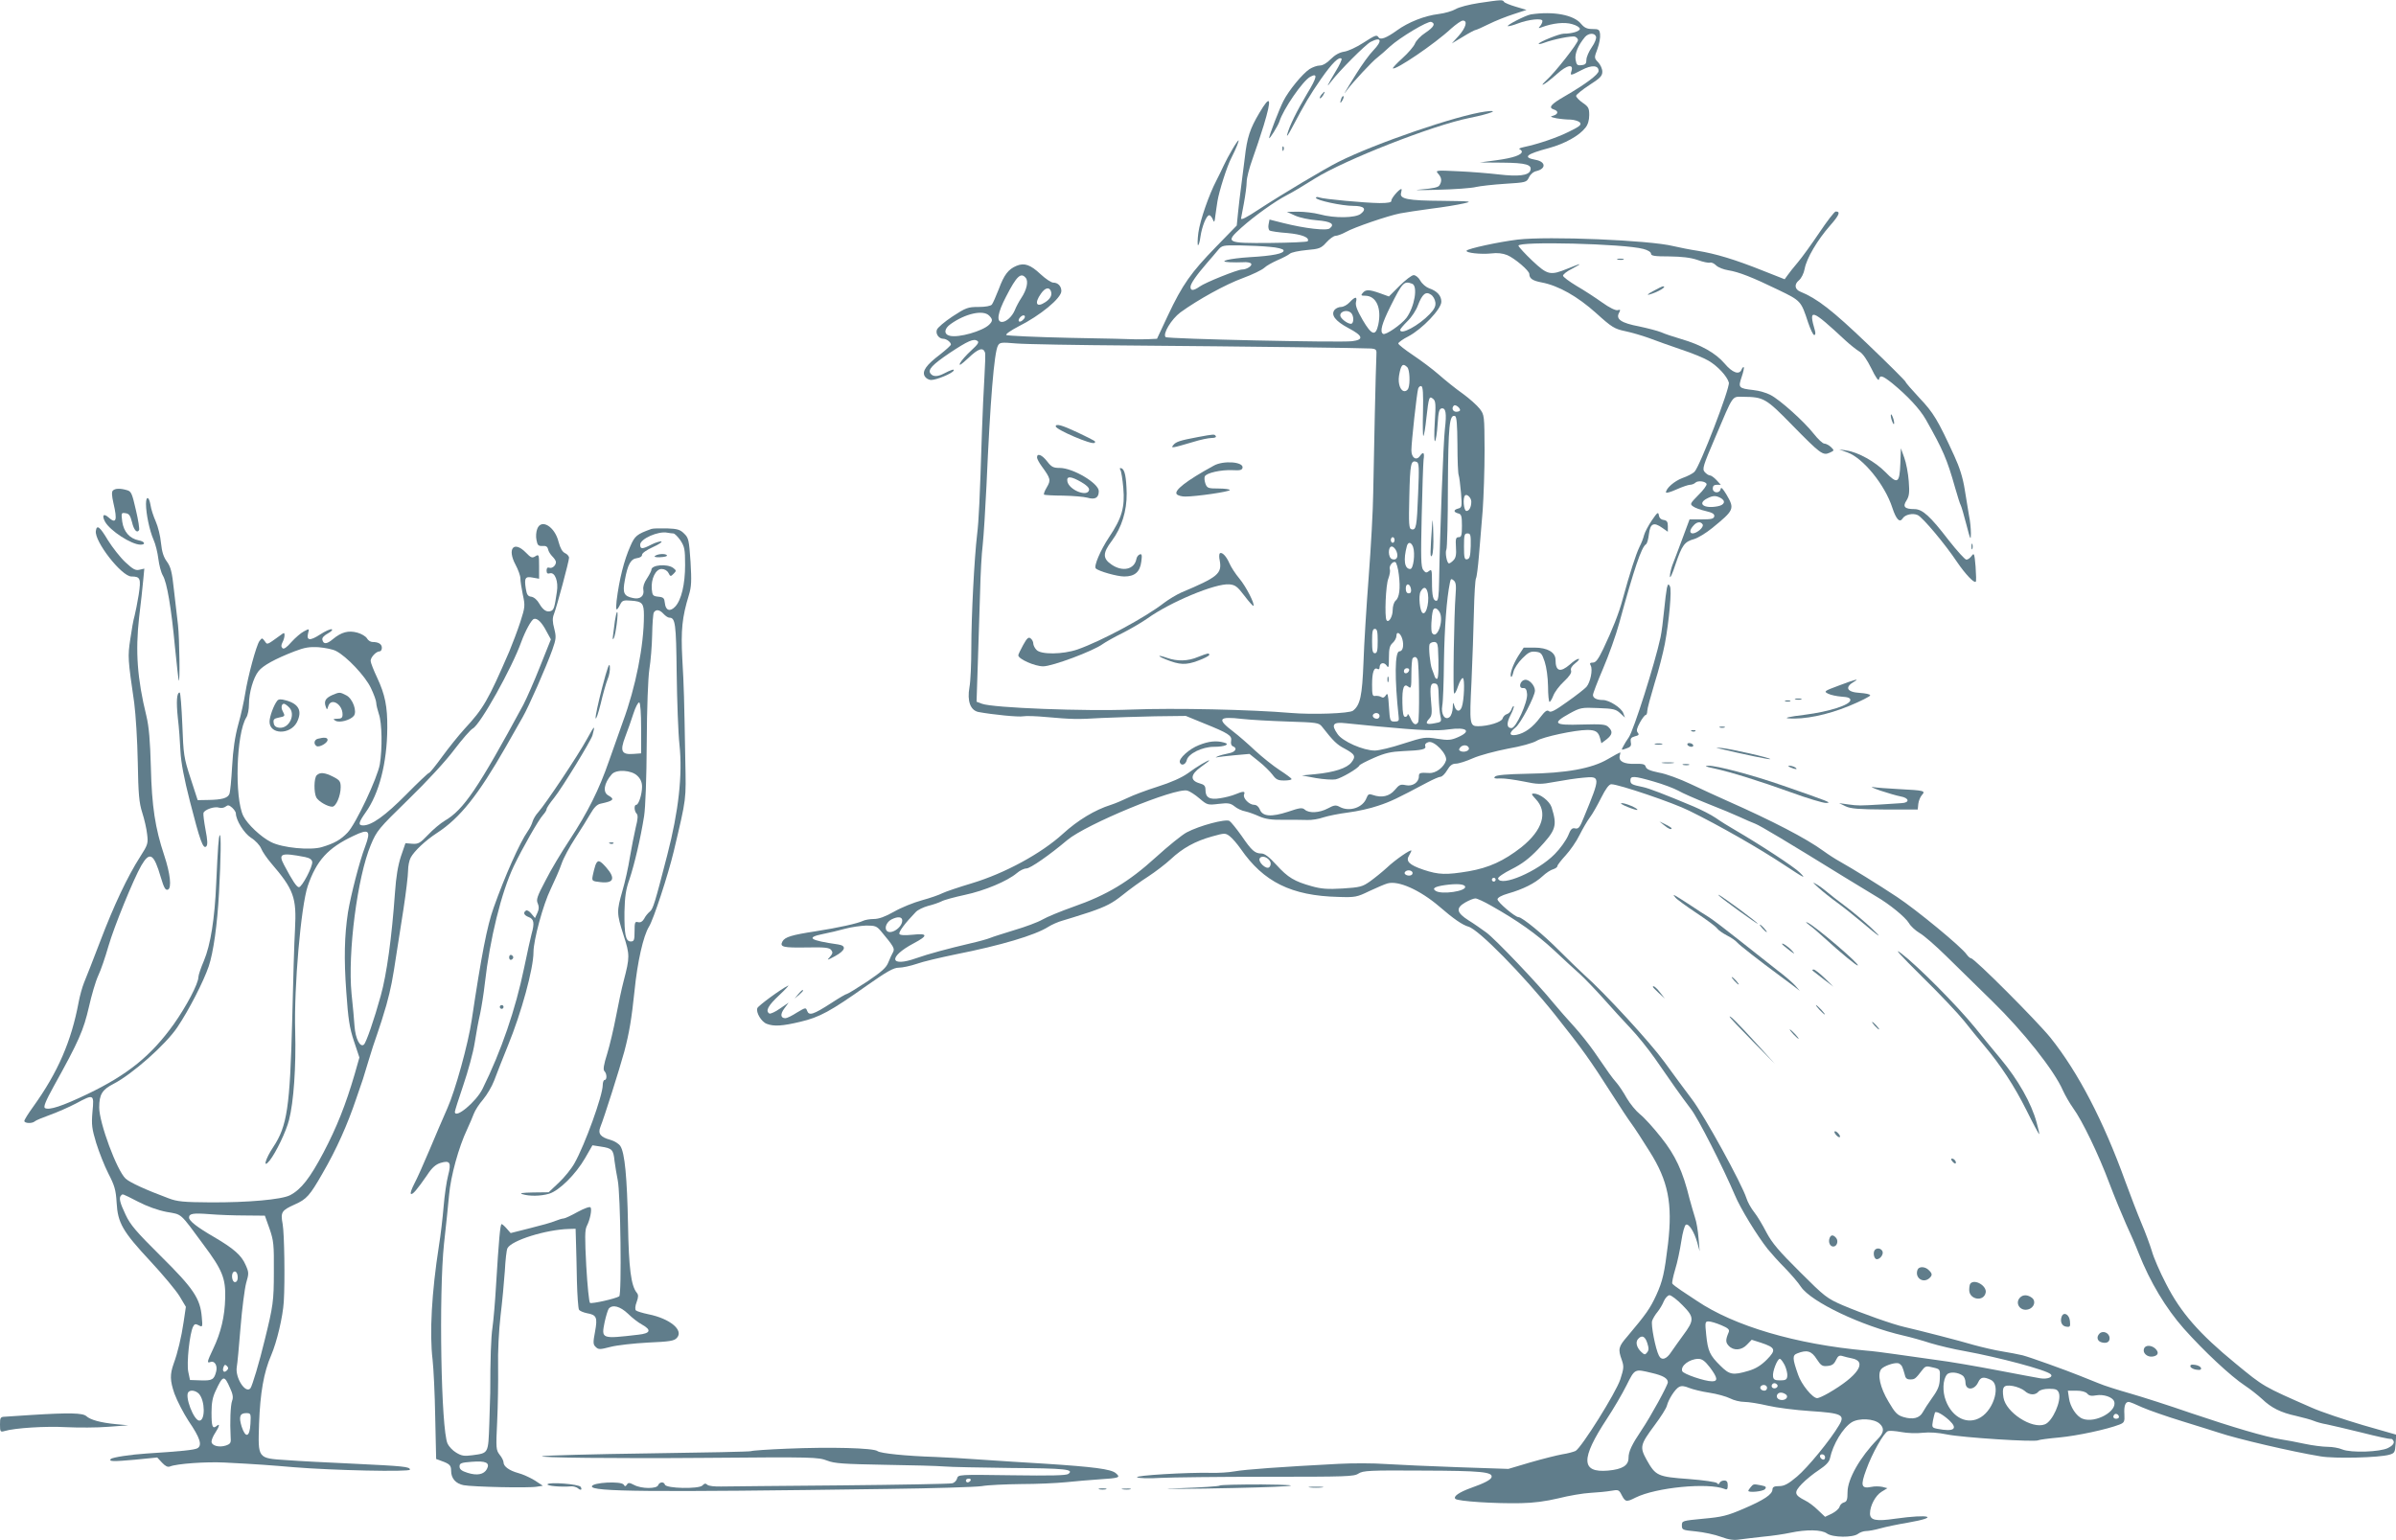 <?xml version="1.0" standalone="no"?>
<!DOCTYPE svg PUBLIC "-//W3C//DTD SVG 20010904//EN"
 "http://www.w3.org/TR/2001/REC-SVG-20010904/DTD/svg10.dtd">
<svg version="1.0" xmlns="http://www.w3.org/2000/svg"
 width="1280pt" height="823pt" viewBox="0 0 1280 823"
 preserveAspectRatio="xMidYMid meet">
<g transform="translate(0,823) scale(0.1,-0.1)"
fill="#607d8b" stroke="none">
<path d="M7901 8214 c-52 -8 -107 -22 -125 -33 -17 -10 -58 -22 -91 -26 -74
-9 -161 -43 -223 -88 -54 -39 -87 -52 -97 -37 -10 16 -17 13 -84 -30 -34 -22
-79 -43 -100 -46 -26 -4 -50 -18 -72 -40 -20 -21 -43 -34 -58 -34 -15 0 -39
-9 -55 -19 -38 -25 -112 -115 -140 -171 -21 -41 -76 -183 -76 -197 0 -12 48
66 55 88 20 65 125 218 165 239 41 22 37 -2 -18 -92 -55 -93 -94 -171 -106
-218 -3 -14 8 3 26 37 71 134 93 171 155 261 60 86 97 122 110 108 3 -3 -11
-34 -32 -68 -46 -77 -53 -93 -23 -53 43 57 183 197 210 211 58 30 65 7 14 -46
-19 -19 -60 -75 -91 -125 -60 -96 -77 -126 -48 -85 28 38 134 153 163 174 14
11 43 36 65 57 52 48 204 139 221 132 24 -9 15 -27 -31 -58 -25 -16 -50 -42
-56 -58 -6 -15 -36 -50 -67 -78 -30 -27 -53 -52 -51 -54 13 -12 223 130 311
212 26 23 54 43 63 43 27 0 16 -38 -22 -81 l-37 -41 60 36 c32 20 63 36 67 36
4 0 36 14 70 31 34 17 94 41 132 53 l70 23 -57 17 c-31 9 -60 21 -63 26 -7 12
-12 12 -134 -6z"/>
<path d="M8178 8153 c-29 -5 -141 -63 -121 -63 7 0 30 6 50 14 60 23 133 30
133 14 0 -8 -6 -20 -12 -27 -11 -12 -9 -13 7 -7 61 23 124 29 164 17 23 -6 41
-18 41 -25 0 -13 -42 -26 -86 -26 -24 0 -134 -45 -134 -54 0 -3 12 -1 28 5 50
19 150 39 166 33 9 -3 16 -12 16 -18 0 -17 -123 -174 -168 -214 -20 -19 -28
-29 -16 -23 11 5 44 31 72 56 54 49 90 55 77 15 -8 -26 -5 -25 55 6 53 28 90
26 90 -5 0 -19 -70 -71 -182 -136 -73 -42 -88 -60 -57 -70 26 -8 24 -25 -3
-33 -19 -5 -16 -7 17 -14 22 -4 56 -7 76 -7 20 -1 42 -8 49 -15 10 -13 0 -21
-57 -49 -64 -32 -163 -66 -243 -83 -19 -4 -29 -9 -22 -11 6 -3 12 -9 12 -13 0
-18 -47 -34 -135 -46 l-90 -12 121 -1 c127 -1 161 -11 149 -43 -10 -26 -65
-32 -168 -20 -51 6 -148 14 -216 17 -121 6 -124 5 -108 -13 19 -21 21 -40 7
-62 -6 -11 -35 -17 -97 -22 -52 -4 -19 -5 82 -2 94 2 188 9 210 15 22 5 92 13
155 17 113 7 115 8 128 34 7 16 24 31 40 34 53 13 50 50 -4 60 -71 13 -53 30
71 63 84 23 162 66 195 109 13 16 20 40 20 67 0 37 -4 45 -35 66 -19 13 -35
30 -35 37 0 6 32 32 70 57 58 37 70 49 70 72 0 15 -10 37 -22 50 -22 23 -22
24 -4 72 10 27 16 62 14 78 -3 25 -7 28 -41 28 -28 0 -42 6 -60 27 -39 49
-149 69 -269 51z m348 -118 c4 -9 -6 -34 -22 -57 -16 -23 -29 -53 -29 -67 0
-21 -5 -27 -26 -29 -23 -3 -27 1 -32 30 -5 32 14 77 51 121 19 21 51 22 58 2z"/>
<path d="M7060 7725 c-7 -9 -11 -17 -9 -20 3 -2 10 5 17 15 14 24 10 26 -8 5z"/>
<path d="M7166 7705 c-9 -26 -7 -32 5 -12 6 10 9 21 6 23 -2 3 -7 -2 -11 -11z"/>
<path d="M6728 7627 c-50 -84 -66 -131 -78 -240 -6 -51 -15 -121 -20 -157 -5
-36 -12 -96 -16 -135 l-7 -70 -112 -115 c-132 -136 -178 -200 -256 -366 l-58
-124 -43 -2 c-24 -1 -54 -1 -68 -1 -14 1 -173 5 -355 8 -181 4 -334 11 -339
15 -5 5 25 25 65 46 116 58 229 151 229 189 0 26 -18 45 -43 45 -11 0 -41 20
-68 45 -54 51 -87 62 -128 45 -44 -18 -67 -48 -95 -124 -15 -38 -31 -75 -37
-83 -7 -8 -34 -13 -72 -13 -56 0 -67 -4 -139 -51 -42 -28 -80 -60 -83 -71 -8
-22 11 -48 34 -48 17 0 41 -18 41 -31 0 -4 -26 -28 -58 -53 -74 -56 -97 -89
-82 -116 6 -11 21 -20 35 -20 28 0 110 34 119 49 8 12 -12 6 -54 -16 -32 -16
-55 -16 -68 0 -18 21 8 48 101 111 98 65 128 78 148 65 11 -7 4 -18 -33 -52
-25 -23 -52 -53 -59 -67 -8 -18 5 -9 44 27 53 51 79 59 89 30 3 -7 1 -66 -3
-132 -4 -66 -10 -194 -13 -285 -12 -380 -17 -479 -26 -555 -15 -127 -31 -436
-31 -605 0 -85 -4 -181 -10 -212 -13 -74 5 -123 48 -132 76 -14 215 -28 239
-23 16 3 71 1 124 -4 138 -12 162 -13 295 -5 66 3 194 7 285 9 l165 2 95 -39
c134 -54 152 -66 147 -94 -3 -14 1 -26 9 -29 27 -10 14 -32 -23 -38 -21 -4
-47 -11 -58 -16 -11 -5 -13 -8 -4 -5 9 2 52 7 95 11 l79 7 50 -40 c28 -22 60
-54 73 -71 19 -26 29 -31 62 -31 22 0 40 3 40 8 -1 4 -29 25 -63 47 -34 22
-93 69 -132 105 -38 36 -90 81 -115 100 -91 69 -82 84 46 69 43 -5 153 -11
244 -14 156 -5 166 -6 183 -28 60 -77 80 -96 121 -117 55 -30 61 -41 35 -74
-24 -30 -90 -52 -191 -62 l-73 -7 75 -14 c41 -7 89 -10 105 -7 31 6 121 59
127 74 2 5 37 23 78 41 59 26 92 33 155 36 103 4 126 10 119 27 -3 9 3 17 17
21 31 10 103 -66 94 -98 -11 -36 -54 -69 -89 -67 -50 3 -56 1 -56 -18 0 -32
-34 -55 -70 -47 -28 6 -35 3 -59 -26 -29 -34 -70 -43 -118 -26 -19 7 -25 4
-33 -17 -19 -51 -91 -75 -143 -47 -20 11 -30 10 -63 -8 -45 -24 -100 -27 -123
-7 -14 12 -26 11 -90 -11 -89 -29 -137 -26 -151 13 -6 14 -17 24 -30 24 -26 0
-61 35 -54 55 8 19 -4 19 -47 1 -19 -8 -55 -17 -82 -21 -55 -9 -77 4 -77 44 0
22 -6 29 -32 36 -51 15 -49 46 6 86 25 18 46 34 46 36 0 6 -67 -33 -115 -69
-33 -23 -88 -48 -161 -71 -60 -19 -132 -46 -160 -60 -27 -13 -67 -30 -89 -37
-86 -27 -177 -82 -257 -155 -115 -105 -310 -211 -486 -264 -70 -21 -141 -45
-157 -53 -17 -9 -66 -26 -110 -38 -44 -12 -111 -39 -149 -61 -48 -27 -81 -39
-108 -39 -22 0 -48 -5 -58 -10 -25 -13 -132 -37 -255 -56 -124 -19 -162 -30
-175 -54 -16 -30 4 -34 131 -32 94 2 119 -1 129 -13 10 -13 9 -19 -6 -37 -18
-20 -17 -20 26 3 57 31 64 56 18 63 -153 22 -175 37 -81 56 32 6 85 19 118 28
33 9 84 16 113 17 48 0 56 -3 80 -32 66 -79 73 -91 63 -110 -6 -10 -17 -34
-25 -54 -11 -29 -35 -50 -113 -103 -55 -36 -104 -66 -108 -66 -5 0 -43 -22
-84 -49 -96 -62 -119 -69 -129 -42 -7 19 -8 19 -55 -9 -26 -17 -53 -30 -61
-30 -26 0 -29 21 -6 52 l23 31 -47 -32 c-25 -18 -51 -29 -56 -26 -22 14 -7 42
53 98 34 32 55 55 47 51 -39 -19 -159 -107 -164 -120 -9 -23 22 -74 50 -84 38
-15 84 -12 180 11 102 24 161 56 353 192 111 78 145 97 173 97 19 0 61 9 94
20 32 12 127 34 209 51 242 48 424 102 495 147 19 12 53 27 75 33 22 6 88 27
147 46 87 30 120 47 175 91 37 30 99 75 137 99 38 25 92 66 120 92 64 60 131
97 221 122 68 19 71 19 95 1 13 -10 39 -40 58 -67 122 -177 271 -251 522 -257
90 -3 99 -1 165 31 39 18 82 37 97 41 58 17 174 -35 278 -124 75 -65 123 -98
155 -107 54 -15 291 -256 462 -470 150 -189 185 -238 309 -432 38 -60 83 -128
100 -151 17 -23 60 -89 96 -147 100 -158 124 -279 99 -494 -19 -156 -28 -198
-63 -275 -33 -71 -53 -100 -155 -221 -47 -54 -50 -67 -29 -125 12 -35 11 -45
-8 -104 -24 -72 -207 -364 -239 -382 -11 -5 -43 -14 -71 -18 -28 -5 -104 -24
-170 -43 l-118 -35 -267 9 c-146 5 -320 13 -386 17 -66 5 -181 5 -255 1 -307
-16 -498 -30 -554 -40 -32 -6 -88 -9 -125 -8 -127 3 -414 -14 -396 -24 10 -5
63 -7 124 -3 58 3 314 6 569 6 424 0 465 1 489 17 25 16 57 18 343 16 313 -1
377 -7 368 -36 -5 -14 -40 -32 -108 -56 -64 -23 -98 -46 -85 -59 12 -13 212
-26 350 -23 67 1 134 10 201 26 55 14 132 27 170 29 38 2 88 7 111 11 39 7 42
6 57 -24 19 -36 25 -37 74 -12 109 54 386 81 475 46 13 -6 17 -2 17 19 0 19
-5 26 -19 26 -11 0 -22 -6 -24 -12 -4 -9 -8 -10 -14 -2 -4 6 -73 16 -152 22
-166 12 -176 17 -224 102 -38 69 -35 81 42 185 33 44 63 91 66 105 9 35 44 89
65 100 13 7 29 5 53 -5 20 -8 68 -20 109 -26 40 -6 90 -20 110 -30 21 -11 55
-19 77 -19 22 0 78 -9 125 -20 47 -11 149 -24 227 -29 169 -11 187 -20 154
-75 -47 -80 -169 -228 -225 -275 -47 -40 -69 -51 -96 -51 -25 0 -34 -4 -35
-17 0 -27 -45 -57 -155 -104 -86 -37 -114 -44 -214 -53 -113 -11 -115 -11
-115 -36 0 -24 4 -25 75 -32 41 -4 102 -17 134 -29 43 -16 70 -19 100 -14 23
3 79 10 126 15 47 4 112 14 145 21 85 18 166 17 195 -4 31 -22 138 -23 166 -2
10 8 30 15 43 15 13 0 47 6 75 14 28 8 95 22 149 31 173 30 117 47 -68 21
-103 -15 -135 -9 -135 28 0 41 29 96 62 116 l31 19 -27 7 c-15 3 -41 4 -58 0
-55 -11 -60 6 -28 92 31 87 94 198 116 206 7 3 39 1 71 -5 31 -6 82 -8 114 -4
38 4 82 1 131 -9 76 -16 471 -42 487 -31 5 3 56 10 113 15 95 9 254 43 321 69
25 10 28 15 26 54 -3 45 5 67 23 67 6 0 38 -13 72 -29 34 -15 131 -49 216 -75
85 -26 173 -54 195 -61 95 -32 389 -101 542 -126 76 -13 314 -7 368 9 27 8 30
12 33 58 l3 49 -178 51 c-98 29 -221 70 -273 93 -262 115 -255 111 -407 236
-194 159 -293 272 -371 425 -33 63 -67 142 -76 175 -10 33 -35 101 -56 150
-21 50 -59 149 -85 220 -118 327 -253 586 -401 771 -73 90 -406 424 -424 424
-5 0 -16 10 -24 21 -27 40 -269 239 -372 307 -103 68 -234 149 -305 189 -22
12 -61 37 -87 56 -93 68 -275 162 -512 267 -52 23 -141 64 -198 91 -57 27
-132 55 -169 61 -48 10 -67 18 -71 31 -4 14 -14 17 -58 16 -59 -2 -88 14 -81
43 3 10 4 18 2 18 -2 0 -32 -16 -66 -36 -85 -50 -222 -75 -432 -78 -107 -2
-162 -7 -170 -15 -9 -9 -3 -12 28 -10 22 1 77 -7 123 -16 78 -16 90 -17 170
-2 48 9 115 19 150 22 93 9 93 6 5 -208 -23 -58 -30 -67 -48 -63 -16 4 -24 -3
-38 -39 -11 -25 -42 -69 -71 -98 -91 -93 -288 -177 -303 -131 -2 7 30 29 72
50 56 28 94 57 141 106 98 104 104 124 73 225 -11 33 -62 73 -95 73 -15 0 -13
-4 10 -29 67 -70 38 -166 -77 -258 -94 -73 -172 -109 -281 -128 -120 -20 -160
-19 -241 8 -77 26 -97 46 -77 77 6 11 12 22 12 25 0 11 -87 -49 -130 -90 -25
-23 -66 -56 -91 -74 -41 -29 -54 -32 -146 -38 -81 -5 -115 -2 -165 12 -93 26
-127 46 -189 114 -39 43 -63 61 -80 61 -35 0 -52 15 -106 94 -27 38 -56 74
-65 80 -21 12 -160 -25 -228 -61 -25 -13 -99 -73 -165 -133 -145 -132 -262
-202 -439 -264 -68 -24 -143 -55 -167 -69 -24 -14 -91 -39 -149 -56 -58 -18
-116 -36 -130 -42 -14 -6 -61 -19 -105 -29 -123 -29 -224 -56 -289 -79 -143
-51 -154 5 -15 79 78 41 77 55 -5 46 -42 -4 -67 -3 -71 4 -6 10 30 58 87 117
11 12 41 26 66 33 25 6 57 17 71 24 14 8 71 23 126 35 104 22 226 73 277 116
16 14 39 25 51 25 21 0 123 71 219 152 100 84 576 281 641 264 12 -3 42 -22
65 -42 41 -35 44 -36 102 -29 51 6 63 4 85 -13 14 -12 40 -24 58 -27 18 -4 51
-16 75 -27 33 -14 64 -19 130 -18 48 0 105 0 127 -1 22 -1 60 5 85 14 25 8 84
20 132 26 48 6 120 22 160 36 67 22 100 38 262 124 32 17 64 31 72 31 8 0 24
16 35 35 15 26 28 35 47 35 14 0 55 13 91 29 36 16 120 38 186 51 70 12 134
30 154 42 33 21 206 58 271 58 44 0 59 -10 68 -44 l7 -27 28 21 c31 25 34 42
10 65 -14 15 -35 17 -142 14 -150 -5 -162 6 -66 59 57 31 64 33 152 29 82 -3
95 -6 118 -27 l26 -24 -9 24 c-10 28 -75 70 -109 70 -32 0 -53 10 -53 27 0 8
24 71 54 141 30 70 69 179 86 242 80 292 119 407 143 422 6 3 13 28 16 55 7
57 26 65 71 33 l30 -21 0 30 c0 23 -5 30 -22 33 -15 2 -24 11 -26 25 -3 20 -8
16 -38 -28 -19 -28 -37 -63 -41 -78 -3 -14 -14 -43 -25 -64 -18 -37 -51 -138
-89 -277 -20 -76 -56 -166 -104 -267 -27 -56 -40 -73 -55 -73 -16 0 -19 -4
-12 -16 12 -22 -2 -90 -23 -114 -10 -11 -56 -47 -103 -80 -64 -46 -87 -58 -97
-50 -10 9 -21 1 -47 -33 -39 -53 -82 -84 -126 -93 -40 -8 -43 10 -6 39 27 20
104 167 104 197 0 28 -31 61 -53 58 -28 -4 -37 -47 -10 -44 13 1 19 -7 21 -32
4 -43 -59 -182 -83 -182 -26 0 -28 26 -5 70 12 23 19 44 17 47 -3 2 -8 -5 -12
-16 -3 -11 -14 -23 -24 -26 -11 -3 -21 -14 -24 -24 -5 -19 -77 -41 -131 -41
-45 0 -46 13 -35 236 5 115 11 284 13 375 2 92 7 172 11 179 4 6 11 62 16 123
5 62 14 171 20 242 5 72 10 215 10 319 -1 186 -1 189 -26 222 -14 18 -55 55
-91 81 -37 26 -94 72 -128 102 -33 29 -96 76 -138 104 -43 29 -78 56 -78 62 0
5 24 23 54 38 74 39 176 146 176 185 0 32 -22 57 -66 72 -16 6 -37 24 -46 40
-9 17 -25 30 -36 30 -10 0 -44 -26 -75 -57 l-57 -57 -47 17 c-59 21 -77 21
-93 2 -11 -13 -9 -15 13 -15 59 0 89 -66 70 -155 -14 -63 -35 -57 -83 25 -30
52 -40 78 -36 96 8 31 -4 31 -34 -1 -13 -14 -33 -25 -46 -25 -12 0 -27 -7 -34
-15 -22 -27 3 -60 72 -97 80 -42 86 -63 21 -71 -66 -8 -986 12 -996 22 -17 17
31 96 79 132 94 68 240 149 333 183 52 19 103 44 115 55 11 11 44 29 71 41 28
12 57 27 65 34 8 8 49 16 90 20 68 6 77 9 106 41 17 19 39 35 49 35 9 0 34 9
54 20 43 25 228 88 291 100 25 5 99 16 165 25 66 8 144 21 174 28 50 11 43 12
-115 14 -184 1 -229 10 -219 43 3 11 4 20 1 20 -12 0 -56 -52 -53 -63 1 -8
-17 -12 -63 -12 -79 1 -298 21 -322 30 -10 4 -18 3 -18 -2 0 -13 139 -43 200
-43 57 0 73 -16 40 -42 -28 -23 -140 -25 -220 -3 -30 8 -82 14 -115 14 l-60
-1 44 -20 c24 -11 76 -22 117 -25 74 -6 97 -20 68 -43 -16 -14 -132 -1 -251
29 l-71 18 -5 -26 c-3 -14 0 -29 6 -33 6 -3 48 -10 94 -13 78 -7 121 -24 109
-44 -3 -4 -93 -8 -201 -9 -234 -2 -242 2 -154 81 70 63 181 142 243 174 28 14
95 54 150 89 158 99 628 284 827 324 114 23 167 45 84 34 -150 -20 -588 -170
-785 -269 -74 -37 -303 -174 -424 -253 -68 -45 -96 -59 -96 -49 0 1 7 37 15
80 8 43 15 95 15 115 0 21 14 75 31 122 17 47 44 128 60 180 45 148 37 169
-23 67z m56 -716 c40 -3 71 -11 73 -18 6 -17 -56 -30 -181 -37 -110 -7 -177
-24 -106 -27 19 -1 51 -1 71 0 20 2 40 -2 43 -8 7 -11 -24 -31 -49 -31 -23 0
-196 -69 -226 -91 -33 -23 -49 -24 -49 -2 0 17 30 61 89 129 20 23 46 53 58
68 21 25 26 26 115 25 51 -1 124 -4 162 -8z m-1304 -166 c15 -18 5 -64 -24
-107 -12 -18 -28 -48 -35 -66 -14 -33 -45 -62 -68 -62 -31 0 -24 48 22 136 56
109 79 131 105 99z m2064 -31 c32 -12 13 -124 -31 -183 -28 -36 -111 -93 -124
-85 -19 11 -7 54 39 147 65 130 73 137 116 121z m-1930 -39 c8 -21 -2 -41 -29
-59 -48 -32 -61 -7 -24 45 22 32 44 37 53 14z m2054 -60 c3 -20 -5 -37 -30
-63 -58 -61 -158 -115 -158 -84 0 4 18 25 39 46 22 21 47 59 56 85 23 60 42
76 69 57 12 -7 22 -26 24 -41z m-450 -57 c16 -16 15 -58 -1 -58 -19 0 -57 29
-57 45 0 23 39 32 58 13z m-1934 -14 c20 -20 20 -29 0 -49 -35 -34 -163 -71
-210 -59 -33 8 -31 38 5 63 79 56 173 77 205 45z m182 -22 c-8 -9 -19 -13 -22
-9 -10 9 16 38 28 31 6 -4 4 -13 -6 -22z m579 -138 c618 -5 1237 -13 1280 -16
28 -3 30 -6 28 -38 -3 -51 -14 -547 -17 -735 -1 -88 -12 -288 -24 -445 -12
-157 -25 -364 -28 -460 -7 -177 -17 -227 -56 -257 -19 -15 -216 -22 -333 -12
-210 18 -623 27 -850 18 -248 -10 -742 9 -799 31 l-29 11 7 212 c4 117 9 286
12 377 2 91 8 203 14 250 5 47 14 189 20 315 20 457 41 710 61 748 10 18 17
19 98 12 47 -4 325 -9 616 -11z m1473 -116 c13 -13 16 -85 6 -112 -3 -9 -12
-16 -20 -16 -22 0 -37 39 -30 83 10 59 20 69 44 45z m84 -239 c-2 -74 -1 -131
2 -128 4 3 11 46 16 95 13 114 15 120 36 103 14 -11 15 -29 9 -124 -4 -60 -3
-106 1 -102 5 4 11 45 14 90 4 65 8 82 21 85 23 4 28 -26 18 -110 -8 -66 -27
-562 -31 -815 -1 -74 -5 -103 -14 -103 -18 0 -24 25 -24 102 0 64 -2 69 -16
57 -14 -11 -18 -10 -31 6 -12 17 -13 64 -8 285 3 146 8 282 10 303 6 40 -1 47
-20 20 -19 -26 -45 -9 -45 31 0 44 29 305 36 329 3 10 11 16 17 14 9 -3 11
-42 9 -138z m198 10 c0 -5 -9 -9 -20 -9 -19 0 -27 20 -13 33 7 8 33 -11 33
-24z m-14 -185 c0 -82 3 -156 7 -164 3 -8 8 -50 12 -93 6 -74 5 -79 -15 -84
-26 -7 -26 -19 0 -26 17 -4 20 -14 20 -66 0 -51 -3 -61 -17 -61 -15 0 -18 -8
-15 -53 3 -40 -1 -58 -13 -70 -9 -10 -20 -17 -24 -17 -12 0 -22 60 -14 74 4 6
8 157 8 336 2 326 8 388 38 377 9 -3 12 -44 13 -153z m-210 -260 c-7 -178 -10
-197 -35 -192 -14 3 -16 23 -12 178 4 174 8 194 39 182 13 -4 14 -29 8 -168z
m284 -44 c0 -29 -11 -50 -26 -50 -14 0 -21 70 -7 83 10 10 33 -13 33 -33z m-3
-237 c-2 -55 -5 -68 -19 -71 -14 -3 -17 7 -17 67 0 63 2 71 19 71 16 0 18 -8
17 -67z m-407 32 c0 -8 -4 -15 -10 -15 -5 0 -10 7 -10 15 0 8 5 15 10 15 6 0
10 -7 10 -15z m99 -37 c12 -35 2 -118 -15 -118 -31 0 -38 49 -18 123 7 24 23
21 33 -5z m-88 -25 c11 -30 -1 -49 -25 -40 -21 8 -22 67 -1 67 9 0 20 -12 26
-27z m12 -124 c9 -73 3 -122 -18 -139 -8 -7 -15 -29 -15 -50 0 -35 -22 -71
-33 -53 -11 18 -4 190 10 222 7 19 11 41 8 49 -6 17 14 44 29 39 6 -2 15 -33
19 -68z m303 -108 c-8 -99 -15 -515 -8 -525 3 -6 13 11 21 37 9 26 20 46 26
44 11 -2 7 -120 -6 -155 -11 -29 -31 -24 -40 9 -6 20 -7 18 -8 -12 -1 -20 -8
-43 -17 -50 -25 -20 -47 15 -39 61 4 19 8 127 9 240 3 176 14 331 32 418 4 20
7 22 20 11 12 -10 14 -27 10 -78z m-238 31 c2 -15 -2 -22 -12 -22 -11 0 -16 9
-16 26 0 31 23 28 28 -4z m86 -8 c16 -42 -2 -133 -24 -119 -15 9 -23 91 -11
114 14 25 27 27 35 5z m67 -115 c24 -46 -15 -151 -41 -110 -7 12 -3 90 5 119
6 19 23 14 36 -9z m-331 -154 c0 -51 -3 -65 -15 -65 -12 0 -15 14 -15 65 0 51
3 65 15 65 12 0 15 -14 15 -65z m132 9 c9 -34 2 -64 -16 -64 -25 0 -26 -146
-4 -350 3 -21 -1 -25 -22 -25 -24 0 -25 3 -30 80 -4 65 -7 76 -16 61 -8 -13
-16 -16 -25 -10 -8 5 -22 7 -31 6 -16 -3 -18 5 -18 60 0 66 10 95 29 84 6 -4
11 -1 11 8 0 24 22 31 37 11 11 -17 13 -12 13 42 0 47 4 64 20 78 11 10 20 27
20 37 0 29 23 16 32 -18z m190 -46 c5 -92 3 -160 -4 -164 -5 -3 -11 3 -14 13
-3 10 -10 27 -14 38 -10 25 -19 116 -13 133 3 6 13 12 24 12 14 0 19 -8 21
-32z m-109 -62 c9 -22 11 -322 3 -335 -12 -19 -27 -12 -41 22 -8 17 -14 26
-15 20 0 -7 -6 -13 -13 -13 -10 0 -14 19 -15 73 -2 83 8 108 32 88 14 -12 16
-5 16 66 0 44 3 83 7 86 10 11 20 8 26 -7z m-45 -58 c-6 -18 -28 -21 -28 -4 0
9 7 16 16 16 9 0 14 -5 12 -12z m158 -143 c1 -39 5 -84 9 -101 7 -30 5 -32
-30 -38 -45 -9 -54 -2 -30 24 15 16 16 30 10 94 -7 81 -3 99 23 94 14 -3 17
-17 18 -73z m-316 -100 c0 -8 -6 -15 -14 -15 -17 0 -28 14 -19 24 12 12 33 6
33 -9z m-10 -56 c234 -22 317 -25 378 -16 99 14 126 -9 50 -42 -37 -16 -52
-17 -110 -8 -64 10 -72 9 -181 -26 -63 -21 -131 -37 -152 -37 -62 0 -174 49
-200 89 -35 50 -24 65 44 57 31 -3 108 -11 171 -17z m487 -115 c5 -14 -22 -25
-42 -18 -12 5 -13 9 -4 21 14 16 40 14 46 -3z m989 -180 c49 -14 107 -36 129
-48 22 -13 93 -44 158 -70 64 -25 141 -57 171 -71 30 -14 67 -30 83 -36 26
-10 170 -96 476 -285 70 -43 147 -90 171 -104 69 -40 155 -110 174 -142 9 -16
35 -40 57 -53 22 -12 85 -67 141 -122 55 -54 167 -163 248 -243 165 -161 331
-370 377 -477 12 -26 36 -68 54 -93 49 -67 136 -248 193 -400 28 -74 69 -173
90 -220 22 -47 52 -116 67 -155 62 -156 145 -294 242 -404 107 -120 249 -253
326 -304 29 -19 69 -51 91 -71 50 -48 100 -73 183 -91 38 -9 79 -20 93 -26 14
-6 45 -15 70 -19 25 -5 109 -25 187 -44 78 -20 148 -35 155 -34 6 2 13 -5 16
-14 2 -11 -8 -23 -30 -34 -43 -22 -198 -27 -245 -8 -18 8 -53 14 -78 14 -25 0
-81 7 -123 16 -42 9 -99 20 -127 24 -83 13 -258 65 -480 140 -115 40 -262 87
-325 105 -63 18 -140 42 -170 55 -30 12 -75 30 -100 40 -77 31 -263 98 -305
109 -22 5 -71 15 -110 21 -38 6 -106 22 -150 34 -77 23 -288 77 -370 96 -63
14 -231 74 -330 116 -85 37 -97 46 -230 179 -113 112 -148 154 -178 210 -20
39 -49 88 -66 109 -16 20 -35 54 -41 74 -25 78 -226 444 -292 530 -36 48 -103
138 -147 199 -74 102 -316 366 -431 468 -24 22 -83 79 -130 126 -83 84 -198
179 -218 179 -18 0 -112 80 -112 95 0 9 21 21 56 31 81 23 144 55 184 92 19
18 45 35 58 38 12 4 22 11 22 17 0 5 20 31 44 57 24 26 58 75 74 108 17 34 42
77 55 94 14 18 41 66 61 106 24 48 42 72 54 72 39 0 332 -99 417 -142 159 -78
374 -201 505 -288 112 -74 121 -78 85 -42 -28 29 -213 150 -347 228 -31 18
-77 46 -102 64 -25 17 -78 44 -118 61 -157 66 -241 98 -271 104 -59 12 -67 16
-67 36 0 25 19 24 126 -7z m-2049 -430 c3 -9 1 -20 -6 -27 -16 -16 -65 31 -50
49 13 16 46 2 56 -22z m758 -53 c3 -5 1 -13 -5 -16 -15 -9 -43 3 -35 15 8 13
32 13 40 1z m445 -41 c0 -5 -4 -10 -10 -10 -5 0 -10 5 -10 10 0 6 5 10 10 10
6 0 10 -4 10 -10z m-163 -37 c8 -24 -124 -44 -157 -23 -21 13 -6 23 48 31 64
9 105 6 109 -8z m141 -103 c140 -79 239 -149 333 -236 52 -49 115 -107 140
-129 24 -22 80 -80 124 -129 44 -50 110 -122 146 -160 37 -39 95 -111 130
-161 34 -49 83 -119 108 -155 25 -36 63 -87 84 -115 38 -48 173 -314 235 -460
29 -70 118 -216 176 -289 17 -21 58 -67 91 -100 33 -34 72 -79 86 -101 55 -81
323 -209 549 -261 36 -8 100 -26 143 -40 43 -13 126 -33 185 -43 180 -33 433
-100 457 -123 16 -15 -17 -28 -55 -22 -19 3 -125 23 -235 44 -110 21 -254 46
-320 54 -66 9 -165 23 -220 31 -55 8 -125 17 -155 19 -376 34 -705 131 -905
266 -22 15 -59 39 -83 55 -24 16 -45 32 -48 37 -3 4 4 38 15 75 12 38 26 106
33 152 7 47 18 86 25 88 16 6 44 -39 60 -95 l13 -47 -6 70 c-3 39 -11 88 -19
110 -7 22 -20 67 -29 100 -36 148 -76 233 -152 328 -40 51 -91 107 -113 124
-22 18 -53 56 -70 85 -16 29 -41 67 -55 83 -27 31 -42 53 -121 168 -26 37 -74
98 -108 135 -34 37 -82 92 -107 122 -84 104 -314 345 -360 378 -25 18 -67 48
-95 65 -64 41 -69 65 -18 95 21 12 45 22 55 22 9 0 48 -18 86 -40z m-3148 -78
c0 -40 -67 -81 -85 -52 -10 17 4 46 28 58 34 17 57 14 57 -6z m4169 -2056 c63
-64 63 -79 2 -161 -20 -27 -48 -67 -62 -87 -26 -41 -53 -49 -67 -20 -18 35
-43 163 -36 185 4 12 17 34 29 48 12 15 27 40 34 58 8 17 21 31 30 31 9 0 41
-24 70 -54z m206 -106 c38 -16 46 -24 40 -38 -17 -40 -17 -54 0 -72 26 -28 69
-25 98 6 l25 26 50 -16 c78 -26 82 -38 31 -90 -31 -31 -60 -49 -98 -60 -84
-25 -102 -21 -150 27 -57 56 -67 78 -76 165 -7 68 -6 72 13 72 11 0 41 -9 67
-20z m-395 -95 c9 -28 9 -39 -1 -51 -10 -13 -14 -13 -30 2 -25 23 -33 52 -19
69 20 24 38 17 50 -20z m905 -86 c23 -35 30 -40 58 -37 24 2 35 10 45 31 11
23 18 27 35 22 12 -4 34 -9 49 -12 87 -16 35 -94 -124 -186 -26 -15 -53 -27
-60 -27 -25 0 -85 74 -102 125 -31 88 -31 104 -5 114 52 21 77 13 104 -30z
m-570 -45 c41 -55 44 -74 11 -74 -39 0 -153 39 -159 54 -11 28 38 65 85 66 21
0 36 -11 63 -46z m400 11 c9 -20 15 -46 13 -58 -2 -18 -9 -22 -38 -22 -28 0
-36 4 -38 21 -4 26 23 94 36 94 6 0 17 -16 27 -35z m626 -5 c4 -8 10 -27 14
-42 4 -21 11 -28 30 -28 24 0 28 3 64 50 17 22 22 23 57 14 39 -9 39 -9 37
-58 -1 -39 -9 -60 -40 -103 -21 -29 -44 -65 -51 -78 -17 -32 -53 -41 -103 -26
-33 10 -45 22 -80 82 -45 75 -61 147 -39 174 13 16 65 35 89 32 8 -1 17 -9 22
-17z m-1338 -35 c61 -14 87 -29 87 -50 0 -16 -92 -184 -140 -255 -53 -79 -70
-115 -70 -149 0 -41 -33 -61 -109 -68 -146 -13 -147 63 -7 276 35 53 82 133
105 179 45 90 43 89 134 67z m1664 -16 c7 -6 13 -22 13 -35 0 -44 48 -43 68 1
13 28 28 31 67 13 54 -24 20 -155 -53 -200 -69 -43 -152 -4 -187 89 -19 49
-16 113 6 139 14 17 61 13 86 -7z m-992 -48 c7 -12 -12 -24 -25 -16 -11 7 -4
25 10 25 5 0 11 -4 15 -9z m-55 -16 c0 -8 -6 -15 -14 -15 -17 0 -28 14 -19 24
12 12 33 6 33 -9z m1376 -16 c24 -23 57 -25 74 -4 8 9 30 15 57 15 36 0 45 -4
52 -22 15 -42 -34 -153 -75 -168 -69 -27 -208 64 -221 143 -9 58 0 70 50 62
23 -4 51 -16 63 -26z m335 -15 c9 -11 22 -14 47 -9 39 7 88 -9 96 -32 20 -52
-100 -119 -168 -93 -33 12 -67 64 -73 110 l-6 40 45 0 c29 0 50 -6 59 -16z
m-1612 -3 c17 -11 5 -31 -19 -31 -21 0 -34 15 -25 30 8 12 25 13 44 1z m874
-139 c49 -46 26 -63 -62 -46 -30 6 -31 8 -25 43 4 20 9 39 11 44 6 10 42 -10
76 -41z m907 17 c0 -5 -7 -9 -15 -9 -15 0 -20 12 -9 23 8 8 24 -1 24 -14z
m-1279 -35 c27 -24 24 -49 -11 -84 -94 -96 -160 -213 -160 -282 0 -41 -4 -51
-19 -55 -11 -3 -21 -13 -24 -24 -3 -10 -21 -26 -41 -36 l-36 -17 -38 36 c-20
20 -51 43 -68 51 -59 30 -62 43 -18 89 21 22 63 56 91 74 36 24 55 43 59 62
16 76 69 163 116 193 39 24 119 20 149 -7z m-291 -180 c0 -9 -5 -14 -12 -12
-18 6 -21 28 -4 28 9 0 16 -7 16 -16z"/>
<path d="M5640 5952 c0 -17 195 -101 207 -88 9 8 10 7 -89 55 -85 40 -118 49
-118 33z"/>
<path d="M6400 5895 c-96 -18 -118 -25 -132 -43 -15 -18 -8 -17 107 17 38 12
82 21 98 21 16 0 26 4 22 10 -7 11 -8 11 -95 -5z"/>
<path d="M5540 5786 c0 -7 11 -28 25 -47 48 -66 50 -74 27 -113 -12 -20 -18
-37 -14 -39 4 -2 50 -5 102 -5 52 -1 110 -6 129 -11 41 -12 61 -1 61 35 0 42
-138 124 -209 124 -34 0 -44 5 -67 35 -27 35 -54 46 -54 21z m237 -132 c29
-17 43 -31 41 -42 -8 -40 -109 1 -116 47 -5 29 20 27 75 -5z"/>
<path d="M6484 5742 c-148 -81 -215 -134 -197 -153 7 -7 27 -12 45 -12 58 0
238 26 238 35 0 4 -27 8 -60 8 -55 0 -61 2 -70 25 -5 14 -7 31 -4 39 7 19 87
37 149 34 39 -2 50 0 53 13 6 32 -103 40 -154 11z"/>
<path d="M5985 5720 c5 -7 12 -51 16 -97 9 -103 -7 -160 -76 -263 -46 -69 -83
-156 -71 -167 15 -15 114 -43 152 -43 56 0 84 24 91 79 5 35 3 43 -8 39 -8 -3
-16 -13 -18 -24 -10 -56 -73 -71 -132 -31 -49 33 -49 62 1 128 52 70 80 159
79 253 -2 88 -10 128 -28 134 -9 3 -11 0 -6 -8z"/>
<path d="M6516 5273 c-3 -4 -4 -20 0 -37 13 -71 -9 -89 -206 -172 -24 -11 -65
-35 -90 -54 -101 -79 -338 -206 -464 -250 -79 -27 -196 -28 -219 -2 -10 10
-17 26 -17 34 0 9 -6 21 -14 27 -11 9 -19 3 -40 -35 -14 -26 -26 -50 -26 -55
0 -20 88 -59 133 -59 49 0 268 82 318 119 14 10 63 38 108 60 45 23 104 58
131 77 121 87 363 188 437 182 32 -3 43 -11 81 -61 24 -32 46 -56 48 -54 9 9
-39 103 -75 146 -21 25 -45 62 -53 81 -16 38 -41 64 -52 53z"/>
<path d="M6400 4720 c-54 -23 -111 -24 -165 -5 -51 18 -57 12 -7 -8 74 -30
108 -31 172 -7 33 12 60 26 60 31 0 12 -6 10 -60 -11z"/>
<path d="M7652 5445 c-12 -174 -13 -199 -2 -183 6 11 9 56 7 115 -1 54 -4 85
-5 68z"/>
<path d="M7412 4600 c0 -14 2 -19 5 -12 2 6 2 18 0 25 -3 6 -5 1 -5 -13z"/>
<path d="M8694 3919 c27 -11 50 -18 53 -16 6 7 -63 37 -84 36 -10 0 4 -9 31
-20z"/>
<path d="M8890 3821 c24 -20 40 -26 40 -16 0 2 -15 12 -32 20 l-33 16 25 -20z"/>
<path d="M9715 3487 c22 -20 67 -56 99 -79 33 -24 91 -70 130 -103 99 -84 122
-98 51 -31 -33 31 -94 82 -135 113 -41 30 -86 66 -100 78 -14 12 -38 30 -55
40 -25 15 -23 12 10 -18z"/>
<path d="M8950 3435 c8 -10 59 -47 113 -83 53 -35 103 -72 110 -82 6 -9 30
-26 53 -38 22 -11 47 -28 55 -38 12 -14 114 -94 228 -178 14 -11 44 -33 66
-49 l40 -31 -25 29 c-14 15 -56 52 -95 81 -38 30 -126 99 -195 154 -69 55
-145 113 -168 128 -24 15 -72 45 -105 68 -93 60 -95 61 -77 39z"/>
<path d="M9185 3443 c18 -18 205 -153 205 -148 0 3 -42 36 -92 73 -93 68 -133
95 -113 75z"/>
<path d="M9665 3288 c17 -12 53 -43 80 -68 90 -82 176 -153 180 -148 9 8 -224
207 -267 228 -15 7 -12 3 7 -12z"/>
<path d="M9415 3270 c10 -11 20 -20 23 -20 3 0 -3 9 -13 20 -10 11 -20 20 -23
20 -3 0 3 -9 13 -20z"/>
<path d="M9520 3187 c0 -3 17 -17 38 -33 30 -23 33 -24 17 -5 -19 22 -55 46
-55 38z"/>
<path d="M10266 3014 c95 -93 196 -200 227 -239 30 -38 78 -97 106 -130 90
-107 162 -217 227 -347 35 -71 66 -128 68 -128 2 0 -4 28 -14 63 -28 103 -98
227 -193 341 -29 34 -90 109 -137 167 -99 121 -307 330 -394 396 -42 32 -6 -8
110 -123z"/>
<path d="M9686 3042 c5 -4 32 -25 59 -46 l50 -38 -47 46 c-26 25 -52 46 -59
46 -8 0 -9 -3 -3 -8z"/>
<path d="M9265 2990 c10 -11 20 -20 23 -20 3 0 -3 9 -13 20 -10 11 -20 20 -23
20 -3 0 3 -9 13 -20z"/>
<path d="M8830 2957 c0 -2 14 -16 32 -33 l32 -29 -25 32 c-20 27 -39 41 -39
30z"/>
<path d="M9720 2835 c13 -14 26 -25 28 -25 3 0 -5 11 -18 25 -13 14 -26 25
-28 25 -3 0 5 -11 18 -25z"/>
<path d="M9240 2798 c0 -4 55 -62 122 -130 l121 -123 -100 110 c-103 113 -143
152 -143 143z"/>
<path d="M10015 2750 c10 -11 20 -20 23 -20 3 0 -3 9 -13 20 -10 11 -20 20
-23 20 -3 0 3 -9 13 -20z"/>
<path d="M9580 2705 c13 -14 26 -25 28 -25 3 0 -5 11 -18 25 -13 14 -26 25
-28 25 -3 0 5 -11 18 -25z"/>
<path d="M9800 2182 c0 -5 7 -15 15 -22 8 -7 15 -8 15 -2 0 5 -7 15 -15 22 -8
7 -15 8 -15 2z"/>
<path d="M10430 2025 c7 -9 15 -13 17 -11 7 7 -7 26 -19 26 -6 0 -6 -6 2 -15z"/>
<path d="M9774 1615 c-8 -21 2 -45 20 -45 19 0 29 29 15 46 -15 18 -28 18 -35
-1z"/>
<path d="M10017 1553 c-11 -10 -8 -41 4 -49 16 -9 43 21 36 40 -7 16 -28 21
-40 9z"/>
<path d="M10244 1446 c-16 -42 28 -74 62 -46 18 16 18 25 -2 44 -19 20 -53 21
-60 2z"/>
<path d="M10527 1373 c-4 -3 -7 -19 -7 -35 0 -52 78 -65 88 -14 7 35 -57 74
-81 49z"/>
<path d="M10792 1298 c-30 -30 0 -75 42 -64 33 8 45 45 20 63 -22 16 -46 17
-62 1z"/>
<path d="M11014 1196 c-10 -27 1 -51 24 -54 21 -3 23 0 20 30 -3 35 -33 52
-44 24z"/>
<path d="M11216 1105 c-18 -18 -12 -41 12 -47 26 -7 42 2 42 22 0 28 -35 44
-54 25z"/>
<path d="M11454 1025 c-9 -23 16 -46 44 -43 31 4 38 21 17 42 -21 20 -54 21
-61 1z"/>
<path d="M11702 928 c3 -7 17 -14 32 -16 20 -3 27 0 24 10 -3 7 -17 14 -32 16
-20 3 -27 0 -24 -10z"/>
<path d="M6584 7433 c-16 -27 -37 -66 -47 -88 -10 -22 -27 -57 -38 -78 -40
-76 -88 -214 -97 -280 -5 -37 -5 -67 -2 -67 4 0 10 20 13 45 8 55 32 115 47
115 6 0 14 -10 19 -22 7 -20 10 -16 14 22 4 25 8 59 11 75 8 51 51 188 75 233
25 49 42 92 37 92 -2 0 -17 -21 -32 -47z"/>
<path d="M6851 7434 c0 -11 3 -14 6 -6 3 7 2 16 -1 19 -3 4 -6 -2 -5 -13z"/>
<path d="M9720 6988 c-41 -61 -93 -133 -115 -159 -22 -26 -47 -57 -55 -69
l-16 -22 -119 47 c-148 59 -248 89 -345 105 -41 6 -100 18 -130 25 -128 32
-668 54 -832 35 -105 -13 -265 -48 -273 -59 -7 -12 76 -21 132 -15 32 4 60 1
85 -9 40 -17 118 -83 118 -101 0 -24 18 -36 66 -45 90 -17 192 -75 291 -164
84 -76 98 -84 154 -96 34 -7 92 -24 128 -37 36 -14 113 -41 171 -61 58 -19
124 -46 147 -60 50 -29 100 -84 109 -117 7 -28 -156 -451 -184 -477 -9 -9 -38
-24 -64 -33 -43 -16 -88 -55 -88 -77 0 -5 25 2 56 16 31 14 64 25 73 25 9 0
22 5 28 11 13 13 55 8 60 -7 2 -6 -17 -33 -44 -59 -43 -44 -46 -48 -29 -60 10
-8 40 -19 67 -25 38 -9 49 -16 47 -29 -3 -13 -16 -16 -68 -16 l-64 0 -39 -105
c-22 -58 -45 -121 -53 -140 -7 -19 -13 -46 -13 -60 0 -14 14 15 30 65 35 103
48 121 100 135 20 6 63 32 95 58 119 97 122 103 77 180 -20 33 -29 42 -31 29
-5 -25 -42 -22 -42 3 0 14 7 20 22 20 l21 0 -23 25 c-13 14 -29 25 -35 25 -7
0 -19 8 -28 18 -14 16 -10 31 57 187 99 233 87 215 149 215 109 -1 121 -8 259
-149 153 -156 166 -166 202 -150 26 12 26 12 7 31 -11 10 -27 18 -35 18 -9 0
-34 24 -57 53 -50 64 -181 182 -231 207 -20 11 -61 23 -91 26 -79 9 -82 13
-63 69 9 26 14 50 12 53 -3 3 -8 -3 -12 -12 -12 -31 -49 -18 -91 32 -48 56
-126 100 -233 131 -41 12 -89 28 -106 36 -17 7 -70 21 -117 31 -96 18 -126 39
-108 72 9 17 8 19 -7 15 -11 -3 -44 13 -83 41 -35 25 -96 65 -136 88 -40 24
-73 49 -73 55 0 7 21 24 48 37 60 32 53 32 -23 1 -93 -38 -107 -35 -189 42
-39 37 -72 73 -74 80 -6 25 565 11 667 -17 24 -6 41 -17 41 -25 0 -12 19 -15
98 -15 68 -1 113 -6 151 -19 30 -11 60 -17 67 -14 7 2 21 -4 32 -15 11 -11 40
-22 65 -26 56 -9 128 -37 270 -106 118 -57 119 -59 156 -172 13 -38 27 -68 33
-68 6 0 8 9 4 23 -36 124 -20 118 164 -53 25 -23 58 -49 73 -58 19 -11 41 -44
65 -92 22 -46 38 -68 40 -57 5 25 18 21 70 -20 83 -68 148 -138 180 -194 92
-163 113 -210 157 -366 13 -45 26 -87 30 -93 3 -5 17 -52 30 -103 21 -82 24
-87 24 -47 0 25 -4 68 -10 95 -5 28 -15 91 -23 140 -10 63 -27 117 -56 180
-88 192 -111 230 -186 309 -41 44 -74 82 -74 86 0 4 -91 95 -203 202 -189 181
-269 243 -360 280 -29 12 -33 39 -7 60 13 11 26 36 31 62 10 56 69 155 135
230 50 57 58 76 31 76 -7 0 -46 -51 -87 -112z m-529 -1418 c30 -16 23 -38 -15
-45 -73 -14 -111 14 -56 42 31 16 46 16 71 3z m-95 -142 c4 -6 -3 -19 -16 -30
-42 -34 -69 -15 -33 24 18 21 39 23 49 6z"/>
<path d="M8643 6843 c9 -2 23 -2 30 0 6 3 -1 5 -18 5 -16 0 -22 -2 -12 -5z"/>
<path d="M8830 6674 c-25 -13 -34 -22 -20 -18 45 12 101 45 73 44 -5 -1 -28
-12 -53 -26z"/>
<path d="M10101 6010 c0 -8 4 -24 9 -35 5 -13 9 -14 9 -5 0 8 -4 24 -9 35 -5
13 -9 14 -9 5z"/>
<path d="M9869 5813 c84 -30 200 -172 240 -295 21 -64 40 -83 56 -57 13 20 54
29 80 17 26 -12 145 -153 211 -252 43 -63 90 -113 99 -104 3 2 2 39 -1 81 -6
70 -8 75 -21 57 -8 -11 -20 -20 -28 -20 -8 0 -50 47 -95 104 -99 129 -140 166
-183 166 -52 0 -64 13 -42 46 14 23 17 41 12 103 -3 42 -14 99 -24 126 l-18
50 -3 -83 c-4 -105 -15 -111 -80 -44 -54 55 -145 106 -207 115 l-40 6 44 -16z"/>
<path d="M603 5609 c-7 -7 -6 -27 3 -67 22 -93 15 -114 -28 -75 -25 22 -35 9
-17 -24 26 -48 141 -123 190 -123 29 0 23 17 -10 23 -49 10 -80 46 -88 100 -6
47 -5 49 18 45 18 -2 25 -12 34 -47 10 -43 27 -62 38 -43 3 4 -4 53 -17 107
-20 88 -25 100 -47 106 -37 11 -64 10 -76 -2z"/>
<path d="M780 5537 c0 -52 19 -142 40 -190 11 -24 22 -70 26 -103 4 -32 14
-72 24 -89 22 -37 45 -171 65 -385 9 -91 18 -169 20 -175 7 -20 4 222 -4 295
-5 41 -15 127 -22 190 -10 95 -17 121 -37 149 -18 24 -27 52 -32 100 -3 36
-16 88 -28 115 -12 27 -25 66 -28 88 -8 47 -24 50 -24 5z"/>
<path d="M2870 5404 c-6 -15 -8 -41 -4 -59 5 -28 10 -33 32 -32 19 2 27 -4 30
-18 2 -11 13 -28 23 -38 10 -10 19 -23 19 -30 0 -19 -21 -36 -36 -30 -9 3 -14
-2 -14 -15 0 -15 5 -19 18 -15 27 7 46 -44 37 -99 -12 -82 -16 -96 -31 -102
-22 -9 -42 3 -63 39 -11 20 -29 35 -43 37 -18 2 -24 11 -29 43 -9 57 -3 67 37
59 l34 -6 0 66 c0 63 -1 66 -20 54 -17 -11 -24 -8 -51 20 -64 65 -101 21 -55
-65 14 -26 26 -59 26 -73 0 -14 6 -53 13 -87 13 -59 12 -67 -13 -145 -15 -46
-42 -117 -59 -158 -114 -263 -138 -305 -240 -415 -31 -34 -84 -100 -119 -148
-35 -48 -66 -87 -71 -87 -4 0 -59 -52 -122 -116 -110 -111 -183 -164 -229
-164 -28 0 -25 15 13 69 72 100 115 265 116 452 1 114 -12 178 -54 268 -19 40
-35 81 -35 90 0 20 30 51 48 51 7 0 12 9 12 19 0 20 -18 31 -50 31 -11 0 -24
9 -30 20 -6 10 -29 24 -51 30 -48 13 -85 3 -131 -35 -33 -28 -51 -28 -56 -2
-2 10 10 22 30 33 18 10 27 19 20 22 -7 2 -35 -10 -62 -28 -54 -35 -74 -33
-64 7 7 25 6 25 -22 10 -16 -8 -46 -34 -67 -57 -26 -30 -41 -40 -48 -33 -8 8
-7 17 0 31 6 11 11 28 11 38 0 15 -2 15 -22 0 -75 -54 -69 -52 -84 -31 -14 18
-14 18 -28 0 -17 -24 -61 -186 -76 -280 -6 -38 -22 -113 -37 -165 -18 -66 -28
-135 -33 -225 -4 -71 -10 -138 -15 -148 -9 -21 -40 -30 -113 -31 l-56 -1 -38
117 c-36 110 -38 126 -44 287 -4 94 -10 171 -14 171 -16 0 -19 -48 -10 -135 6
-49 12 -130 14 -178 3 -61 19 -145 51 -270 53 -207 70 -256 87 -239 8 8 7 32
-4 89 -8 43 -13 83 -11 90 7 18 59 36 83 28 12 -4 27 -1 36 6 11 9 18 8 34 -6
11 -10 20 -24 20 -30 0 -37 44 -107 81 -131 23 -14 47 -40 54 -57 7 -18 31
-52 52 -77 123 -143 138 -185 129 -355 -4 -60 -10 -279 -15 -485 -12 -467 -27
-566 -101 -678 -43 -64 -58 -120 -19 -72 33 42 87 153 103 216 25 96 38 285
33 474 -7 238 31 669 67 776 47 137 108 204 244 268 83 40 95 30 63 -56 -31
-81 -77 -262 -92 -352 -19 -126 -22 -247 -9 -426 10 -144 17 -191 41 -263 l29
-87 -25 -88 c-48 -164 -96 -285 -167 -420 -72 -136 -119 -197 -179 -228 -45
-23 -225 -39 -424 -38 -145 1 -178 4 -225 22 -121 45 -206 84 -229 105 -47 44
-141 298 -141 380 0 70 16 95 76 126 101 52 279 210 341 302 62 92 140 244
168 326 25 74 46 224 55 393 10 188 12 315 4 308 -6 -7 -10 -61 -19 -258 -8
-189 -30 -328 -66 -414 -16 -37 -29 -76 -29 -86 0 -35 -64 -156 -131 -251
-121 -169 -245 -270 -461 -374 -136 -65 -206 -88 -228 -75 -9 6 4 38 47 116
135 243 159 299 188 424 14 63 36 138 50 168 14 29 38 100 54 156 31 107 135
361 176 432 45 77 67 64 104 -63 17 -57 25 -71 38 -66 21 8 13 85 -20 184 -48
144 -66 261 -71 469 -4 144 -10 216 -24 275 -49 200 -59 345 -39 525 9 74 19
164 22 199 l6 63 -26 -6 c-21 -5 -34 2 -75 40 -28 26 -69 79 -93 117 -44 74
-60 86 -65 50 -8 -56 138 -243 190 -243 48 0 52 -11 39 -97 -7 -43 -17 -94
-22 -113 -6 -19 -16 -75 -23 -125 -14 -93 -13 -107 21 -340 8 -61 17 -202 19
-317 3 -171 7 -217 24 -270 11 -34 23 -86 26 -115 6 -49 4 -56 -37 -120 -68
-106 -141 -261 -214 -453 -37 -96 -75 -195 -86 -220 -10 -25 -23 -72 -29 -105
-39 -208 -110 -373 -242 -557 -27 -37 -48 -71 -48 -77 0 -13 42 -15 56 -2 5 5
41 20 80 34 39 14 101 41 139 61 97 52 98 51 89 -44 -6 -70 -3 -90 20 -167 15
-48 44 -122 65 -163 33 -64 40 -87 44 -155 6 -109 32 -154 180 -313 67 -72
137 -156 156 -187 l34 -57 -12 -81 c-12 -82 -32 -165 -53 -222 -21 -59 -20
-91 4 -161 14 -38 48 -104 76 -147 61 -89 74 -130 46 -145 -18 -9 -87 -16
-274 -28 -79 -5 -180 -20 -188 -29 -14 -14 15 -14 127 -4 l121 12 26 -28 c17
-18 30 -25 42 -20 37 15 192 26 292 21 177 -9 240 -14 370 -25 205 -17 620
-26 620 -13 0 16 -34 19 -305 32 -132 6 -291 14 -354 19 -156 10 -153 7 -147
195 6 164 25 274 65 366 30 70 62 204 67 285 7 111 3 366 -6 415 -12 64 -6 73
65 105 63 28 80 47 148 166 74 127 134 262 180 399 14 41 30 89 36 105 5 17
20 64 32 105 12 41 32 102 44 135 12 33 34 103 49 155 25 91 33 134 55 280 6
36 22 139 36 230 14 91 25 184 25 208 0 24 6 55 14 70 19 35 78 91 141 132
123 80 220 203 366 458 35 62 76 134 91 160 32 55 126 269 159 361 20 57 21
68 10 112 -10 37 -10 57 -2 77 15 38 81 284 81 302 0 8 -10 20 -22 25 -14 7
-25 26 -34 60 -20 82 -93 126 -114 69z m50 -548 l23 -42 -58 -145 c-31 -79
-72 -171 -89 -204 -243 -449 -319 -561 -420 -620 -22 -13 -63 -47 -89 -75 -43
-45 -52 -50 -84 -48 l-37 3 -24 -70 c-16 -49 -26 -108 -32 -195 -17 -238 -44
-436 -76 -550 -35 -127 -78 -251 -90 -261 -20 -17 -45 31 -50 98 -2 32 -9 110
-16 174 -21 220 31 623 103 795 32 76 40 86 202 244 99 96 201 207 244 265 42
55 86 106 99 113 40 21 209 323 259 463 21 57 53 117 67 122 18 6 42 -17 68
-67z m-1125 -104 c57 -29 156 -134 186 -197 16 -33 29 -69 29 -80 0 -11 7 -38
14 -60 17 -47 19 -185 5 -269 -13 -73 -128 -318 -172 -364 -37 -39 -71 -58
-138 -78 -61 -18 -211 -4 -271 27 -54 27 -126 95 -148 139 -48 97 -38 441 16
527 8 12 14 44 14 71 0 60 23 141 51 176 23 30 89 66 192 106 55 21 80 25 130
22 34 -3 75 -11 92 -20z m-165 -1101 c24 -5 36 -13 38 -26 3 -25 -55 -135 -71
-135 -12 0 -34 33 -79 118 -33 62 -18 68 112 43z m-893 -1841 c48 -25 106 -46
153 -55 84 -15 68 0 197 -175 101 -135 119 -180 116 -286 -2 -96 -23 -185 -64
-270 -33 -70 -35 -78 -15 -71 22 9 39 -19 31 -50 -11 -44 -21 -50 -82 -48
l-58 2 -9 43 c-10 45 7 208 26 243 7 14 13 15 30 6 20 -11 21 -9 16 44 -8 99
-44 153 -219 326 -131 130 -163 167 -188 221 -31 65 -37 91 -24 103 9 9 2 12
90 -33z m573 -74 l105 -1 25 -70 c22 -64 24 -84 23 -230 0 -157 -4 -183 -49
-365 -28 -117 -67 -246 -76 -257 -26 -32 -83 57 -73 114 3 15 12 110 20 211 8
100 22 207 30 237 15 51 15 57 -3 97 -22 51 -63 87 -167 148 -93 54 -135 87
-135 105 0 21 20 25 110 18 47 -4 132 -7 190 -7z m-40 -332 c0 -15 -6 -24 -15
-24 -15 0 -21 40 -9 53 12 11 24 -3 24 -29z m-58 -496 c-15 -15 -26 -4 -18 18
5 13 9 15 18 6 9 -9 9 -15 0 -24z m17 -94 c15 -32 18 -51 11 -68 -9 -24 -12
-117 -8 -190 3 -35 0 -40 -25 -49 -37 -12 -77 -1 -77 21 0 9 9 31 20 47 23 35
26 53 7 36 -22 -17 -27 -3 -27 73 0 51 6 82 22 115 39 84 46 86 77 15z m-166
-31 c33 -37 34 -143 2 -143 -30 0 -80 132 -58 153 12 13 40 7 56 -10z m275
-160 c-4 -72 -26 -79 -47 -15 -16 52 -10 72 24 72 25 0 26 -2 23 -57z"/>
<path d="M1774 4516 c-35 -16 -44 -32 -34 -61 7 -19 7 -19 14 3 15 46 76 10
76 -45 0 -18 -6 -23 -27 -23 -24 -1 -26 -2 -10 -11 20 -12 78 3 97 26 19 23
-5 92 -40 110 -35 18 -36 18 -76 1z"/>
<path d="M1481 4486 c-18 -22 -41 -84 -41 -112 0 -69 110 -71 146 -3 30 60 11
98 -58 117 -28 8 -40 7 -47 -2z m61 -33 c41 -36 4 -117 -50 -111 -19 2 -28 10
-30 26 -3 18 2 23 27 28 35 7 35 8 21 35 -10 18 -6 39 7 39 4 0 15 -7 25 -17z"/>
<path d="M1698 4283 c-20 -5 -24 -28 -7 -39 14 -9 59 16 59 33 0 13 -18 15
-52 6z"/>
<path d="M1692 4088 c-15 -15 -16 -92 -2 -119 12 -21 60 -49 85 -49 20 0 45
58 45 104 0 31 -5 38 -40 56 -45 23 -71 25 -88 8z"/>
<path d="M3480 5404 c-78 -28 -89 -37 -113 -93 -33 -74 -59 -177 -73 -291 -6
-55 -1 -60 20 -18 10 20 18 22 56 19 62 -4 70 -14 70 -80 0 -161 -44 -382
-112 -566 -16 -44 -49 -138 -74 -209 -54 -156 -113 -274 -212 -425 -41 -62
-99 -158 -127 -214 -45 -85 -52 -104 -42 -124 7 -17 7 -30 -2 -50 l-13 -28
-19 23 c-10 13 -23 21 -29 17 -17 -11 -11 -25 15 -35 28 -10 31 -33 15 -89 -5
-18 -23 -100 -40 -182 -46 -222 -122 -444 -222 -646 -34 -70 -148 -164 -148
-123 0 5 20 69 45 142 25 73 53 175 61 227 8 52 21 122 29 155 7 34 19 106 25
161 27 239 88 487 155 628 46 96 132 247 156 273 10 11 19 25 19 31 0 6 18 33
40 60 44 55 196 304 205 334 16 59 12 56 -29 -19 -46 -85 -221 -347 -261 -392
-13 -14 -26 -36 -30 -50 -4 -14 -15 -36 -25 -50 -44 -63 -123 -241 -183 -410
-35 -98 -65 -253 -117 -600 -19 -128 -88 -377 -130 -471 -23 -52 -66 -152 -96
-224 -30 -71 -66 -152 -80 -178 -14 -27 -23 -51 -19 -55 8 -8 33 22 87 100 26
40 46 57 72 65 50 15 58 2 40 -67 -8 -30 -19 -104 -24 -165 -5 -60 -16 -155
-25 -210 -39 -250 -51 -469 -34 -610 5 -44 12 -181 14 -305 l5 -225 27 -10
c45 -16 53 -24 53 -53 0 -41 25 -69 67 -77 48 -9 347 -16 391 -8 l32 5 -44 29
c-25 15 -64 33 -88 39 -47 13 -78 35 -78 57 0 8 -9 27 -21 41 -19 25 -20 34
-13 177 4 82 6 213 5 290 -2 81 4 197 13 275 9 74 19 182 23 240 3 58 9 112
14 121 21 42 207 100 329 103 l35 1 2 -70 c1 -38 4 -133 5 -210 2 -77 7 -145
11 -152 4 -7 23 -15 42 -19 52 -9 58 -22 44 -98 -11 -58 -11 -69 3 -82 15 -15
22 -15 80 0 34 9 125 19 200 23 116 5 140 9 154 25 38 41 -37 103 -151 126
-33 7 -63 16 -68 21 -5 5 -4 24 4 44 10 28 10 39 1 50 -31 37 -43 133 -47 365
-5 249 -17 383 -41 419 -8 12 -31 27 -53 33 -52 14 -68 33 -54 68 21 52 102
308 128 403 27 102 39 175 55 327 15 152 47 293 77 341 24 38 102 276 132 401
70 296 66 270 62 490 -6 332 -7 387 -16 541 -8 152 -1 222 35 339 14 46 15 75
9 179 -8 115 -10 127 -34 150 -21 21 -35 26 -92 28 -38 1 -75 0 -83 -3z m117
-24 c7 0 24 -17 38 -37 22 -34 25 -47 25 -132 0 -102 -20 -187 -53 -222 -27
-29 -51 -21 -55 18 -3 28 -7 32 -35 35 -29 3 -32 7 -35 40 -5 55 21 108 52
108 16 0 30 -8 37 -21 10 -20 12 -20 27 -5 16 16 16 18 -2 32 -32 23 -116 16
-116 -10 0 -6 -11 -27 -24 -47 -15 -22 -22 -44 -19 -60 6 -34 -18 -53 -56 -44
-48 10 -56 27 -43 95 15 85 32 114 65 118 16 2 27 9 27 18 0 9 25 26 58 41 31
14 52 28 45 30 -6 2 -30 -5 -52 -16 -50 -26 -61 -26 -61 -1 0 31 97 74 145 64
11 -2 25 -4 32 -4z m-52 -430 c10 -11 24 -20 30 -20 33 0 37 -29 40 -297 2
-148 8 -320 15 -383 17 -160 -5 -355 -65 -587 -67 -260 -76 -289 -93 -303 -11
-9 -25 -26 -31 -39 -9 -15 -19 -21 -32 -18 -17 5 -19 -1 -19 -49 0 -47 -3 -54
-20 -54 -28 0 -35 36 -34 158 2 82 7 119 27 175 26 78 59 217 78 337 7 45 13
201 14 390 1 191 7 346 14 394 7 43 14 127 15 185 1 58 5 112 9 119 12 18 31
15 52 -8z m-120 -611 l0 -134 -41 -3 c-64 -5 -73 15 -44 91 13 34 33 90 44
125 11 34 25 61 31 59 6 -2 10 -56 10 -138z m-20 -254 c17 -16 25 -35 25 -58
0 -40 -18 -97 -31 -97 -13 0 -11 -34 2 -47 8 -8 7 -28 -5 -75 -8 -34 -22 -106
-31 -158 -8 -52 -26 -133 -40 -180 -31 -109 -31 -120 6 -236 34 -105 34 -118
1 -244 -11 -41 -29 -127 -41 -190 -12 -63 -33 -153 -47 -199 -19 -60 -23 -86
-15 -94 14 -14 14 -47 1 -47 -5 0 -10 -12 -10 -27 0 -56 -96 -321 -151 -418
-16 -29 -54 -76 -84 -104 l-54 -51 -83 -1 c-57 -1 -75 -4 -58 -9 38 -12 98
-11 143 2 54 16 143 104 193 191 l39 68 45 -7 c60 -9 67 -16 73 -77 4 -28 11
-74 17 -102 15 -69 22 -613 8 -621 -21 -13 -146 -41 -156 -35 -5 3 -14 91 -20
196 -8 152 -8 194 3 215 17 33 28 87 20 99 -3 6 -32 -4 -69 -24 -34 -19 -68
-35 -75 -35 -7 0 -27 -6 -44 -13 -18 -8 -79 -25 -136 -39 l-103 -26 -21 24
c-11 13 -24 24 -27 24 -8 0 -15 -84 -30 -327 -5 -89 -14 -190 -19 -225 -8 -52
-12 -171 -12 -348 0 -14 -3 -89 -5 -167 -6 -161 -3 -156 -91 -168 -44 -6 -58
-3 -86 14 -19 11 -39 33 -46 48 -35 76 -47 802 -19 1068 10 88 22 205 27 260
9 103 52 257 96 350 13 28 29 65 36 84 7 19 29 53 50 77 20 24 47 69 59 101
12 32 45 117 74 188 71 173 136 410 136 498 0 65 52 255 91 335 22 46 49 107
59 137 10 30 43 91 73 137 30 46 66 104 81 130 19 33 35 50 54 54 70 15 78 24
42 44 -31 17 -24 65 18 113 24 28 106 23 137 -8z m-50 -2874 c22 -22 56 -48
75 -58 52 -29 45 -47 -20 -54 -198 -23 -198 -23 -180 67 7 32 17 65 22 72 20
24 61 13 103 -27z m-754 -830 c-16 -29 -52 -36 -103 -20 -32 10 -43 19 -43 34
0 17 8 21 65 25 76 6 99 -5 81 -39z"/>
<path d="M3501 5261 c-10 -6 -1 -9 26 -8 23 1 39 5 36 10 -6 10 -45 9 -62 -2z"/>
<path d="M3258 3723 c7 -3 16 -2 19 1 4 3 -2 6 -13 5 -11 0 -14 -3 -6 -6z"/>
<path d="M3181 3608 c-4 -13 -11 -37 -14 -54 -6 -31 -5 -32 41 -37 70 -8 82
20 31 78 -36 41 -46 43 -58 13z"/>
<path d="M10532 5310 c0 -14 2 -19 5 -12 2 6 2 18 0 25 -3 6 -5 1 -5 -13z"/>
<path d="M8905 5089 c-3 -14 -10 -68 -15 -120 -5 -52 -13 -116 -19 -144 -30
-139 -144 -499 -170 -535 -10 -14 -23 -35 -29 -47 -12 -21 -11 -22 16 -12 24
8 28 15 24 34 -3 19 1 25 22 31 21 5 24 9 15 20 -8 10 -5 23 12 54 12 22 26
40 31 40 4 0 8 10 8 21 0 12 18 78 39 148 22 69 46 164 55 211 23 123 38 289
27 308 -8 14 -10 13 -16 -9z"/>
<path d="M3285 4913 c-3 -27 -8 -61 -10 -78 -3 -20 -2 -25 4 -15 10 17 26 140
18 140 -3 0 -8 -21 -12 -47z"/>
<path d="M8110 4724 c-28 -45 -47 -100 -37 -110 3 -3 8 9 12 26 4 18 25 50 47
72 32 32 45 39 71 36 29 -3 34 -8 49 -53 10 -31 17 -82 18 -132 0 -46 4 -83 8
-83 4 0 13 15 20 33 7 19 32 53 57 76 30 28 42 47 38 58 -4 11 3 24 23 40 16
12 24 23 17 23 -7 0 -28 -13 -46 -30 -52 -45 -77 -37 -77 25 0 40 -44 65 -112
65 l-58 0 -30 -46z"/>
<path d="M3217 4557 c-21 -81 -37 -154 -35 -164 2 -10 14 25 27 77 12 52 29
111 37 131 9 20 14 50 12 68 -2 25 -13 -5 -41 -112z"/>
<path d="M9823 4567 c-78 -29 -81 -31 -57 -43 13 -7 46 -14 72 -16 34 -2 47
-7 47 -18 0 -26 -111 -62 -245 -79 -82 -10 -111 -17 -86 -19 84 -7 207 18 324
66 63 26 114 52 113 57 0 6 -25 11 -55 13 -70 4 -83 30 -31 60 33 19 5 12 -82
-21z"/>
<path d="M9593 4493 c9 -2 23 -2 30 0 6 3 -1 5 -18 5 -16 0 -22 -2 -12 -5z"/>
<path d="M9538 4483 c6 -2 18 -2 25 0 6 3 1 5 -13 5 -14 0 -19 -2 -12 -5z"/>
<path d="M9188 4343 c6 -2 18 -2 25 0 6 3 1 5 -13 5 -14 0 -19 -2 -12 -5z"/>
<path d="M9038 4323 c7 -3 16 -2 19 1 4 3 -2 6 -13 5 -11 0 -14 -3 -6 -6z"/>
<path d="M6405 4249 c-52 -20 -109 -72 -102 -92 7 -21 31 -13 37 12 8 34 82
71 145 71 59 0 90 14 53 23 -40 11 -81 7 -133 -14z"/>
<path d="M8843 4253 c9 -2 25 -2 35 0 9 3 1 5 -18 5 -19 0 -27 -2 -17 -5z"/>
<path d="M9015 4250 c3 -5 13 -10 21 -10 8 0 12 5 9 10 -3 6 -13 10 -21 10 -8
0 -12 -4 -9 -10z"/>
<path d="M9175 4233 c146 -35 279 -62 282 -59 6 6 -214 56 -262 60 -22 2 -31
1 -20 -1z"/>
<path d="M8883 4153 c15 -2 39 -2 55 0 15 2 2 4 -28 4 -30 0 -43 -2 -27 -4z"/>
<path d="M8993 4143 c9 -2 23 -2 30 0 6 3 -1 5 -18 5 -16 0 -22 -2 -12 -5z"/>
<path d="M9155 4125 c92 -20 243 -67 415 -129 85 -31 168 -56 185 -56 33 1 22
5 -234 94 -161 56 -351 106 -395 105 -23 -1 -15 -5 29 -14z"/>
<path d="M9565 4130 c27 -12 43 -12 25 0 -8 5 -22 9 -30 9 -10 0 -8 -3 5 -9z"/>
<path d="M10045 4006 c39 -13 87 -27 108 -31 47 -8 51 -34 5 -36 -18 -1 -67
-4 -108 -7 -118 -7 -122 -7 -175 0 l-50 7 35 -17 c28 -13 69 -16 210 -17 l175
0 3 30 c2 17 11 38 19 47 21 23 14 25 -122 32 -60 3 -123 8 -140 11 -16 3 2
-6 40 -19z"/>
<path d="M2720 3115 c0 -9 5 -15 11 -13 6 2 11 8 11 13 0 5 -5 11 -11 13 -6 2
-11 -4 -11 -13z"/>
<path d="M4264 2918 l-19 -23 23 19 c12 11 22 21 22 23 0 8 -8 2 -26 -19z"/>
<path d="M2670 2850 c0 -5 5 -10 10 -10 6 0 10 5 10 10 0 6 -4 10 -10 10 -5 0
-10 -4 -10 -10z"/>
<path d="M165 670 c-60 -4 -122 -8 -137 -9 -26 -1 -28 -4 -28 -42 0 -38 2 -41
23 -35 57 17 222 27 330 21 65 -3 166 -3 225 2 l107 8 -65 6 c-83 8 -137 23
-159 43 -19 17 -89 19 -296 6z"/>
<path d="M4203 490 c-99 -4 -185 -10 -190 -13 -4 -3 -250 -8 -545 -12 -296 -4
-552 -11 -570 -15 -38 -8 393 -13 872 -9 579 5 600 4 650 -15 38 -15 87 -18
305 -22 143 -2 287 -6 320 -9 33 -3 193 -6 355 -8 290 -2 341 -7 307 -32 -11
-8 -94 -10 -302 -7 -284 4 -286 4 -292 -17 -3 -12 -15 -24 -27 -26 -11 -3
-280 -8 -596 -11 -316 -2 -603 -6 -637 -6 -36 -1 -68 3 -74 9 -9 9 -16 8 -27
-4 -20 -19 -193 -16 -200 5 -5 17 -29 15 -36 -3 -7 -20 -88 -20 -128 1 -25 13
-32 14 -39 2 -7 -10 -11 -11 -17 0 -14 20 -166 12 -170 -9 -5 -29 300 -32
1578 -14 245 3 472 10 505 15 33 6 128 10 210 11 83 0 191 5 240 10 50 5 128
12 175 15 111 7 118 10 91 33 -25 22 -118 34 -381 51 -91 5 -239 15 -330 21
-91 7 -205 13 -255 15 -156 5 -291 19 -307 31 -20 17 -254 23 -485 13z m982
-170 c-3 -5 -10 -10 -16 -10 -5 0 -9 5 -9 10 0 6 7 10 16 10 8 0 12 -4 9 -10z"/>
<path d="M2925 300 c-6 -9 75 -16 129 -11 10 0 25 -4 33 -10 15 -14 25 -9 15
7 -10 15 -169 27 -177 14z"/>
<path d="M6516 293 c-4 -4 -98 -10 -209 -14 -128 -4 -80 -5 133 -2 433 7 610
19 299 22 -119 0 -219 -2 -223 -6z"/>
<path d="M9353 285 c-7 -8 -13 -17 -13 -20 0 -11 78 -4 89 9 9 11 5 15 -20 20
-41 8 -42 8 -56 -9z"/>
<path d="M6998 283 c17 -2 47 -2 65 0 17 2 3 4 -33 4 -36 0 -50 -2 -32 -4z"/>
<path d="M5873 273 c9 -2 25 -2 35 0 9 3 1 5 -18 5 -19 0 -27 -2 -17 -5z"/>
<path d="M5998 273 c12 -2 30 -2 40 0 9 3 -1 5 -23 4 -22 0 -30 -2 -17 -4z"/>
</g>
</svg>
